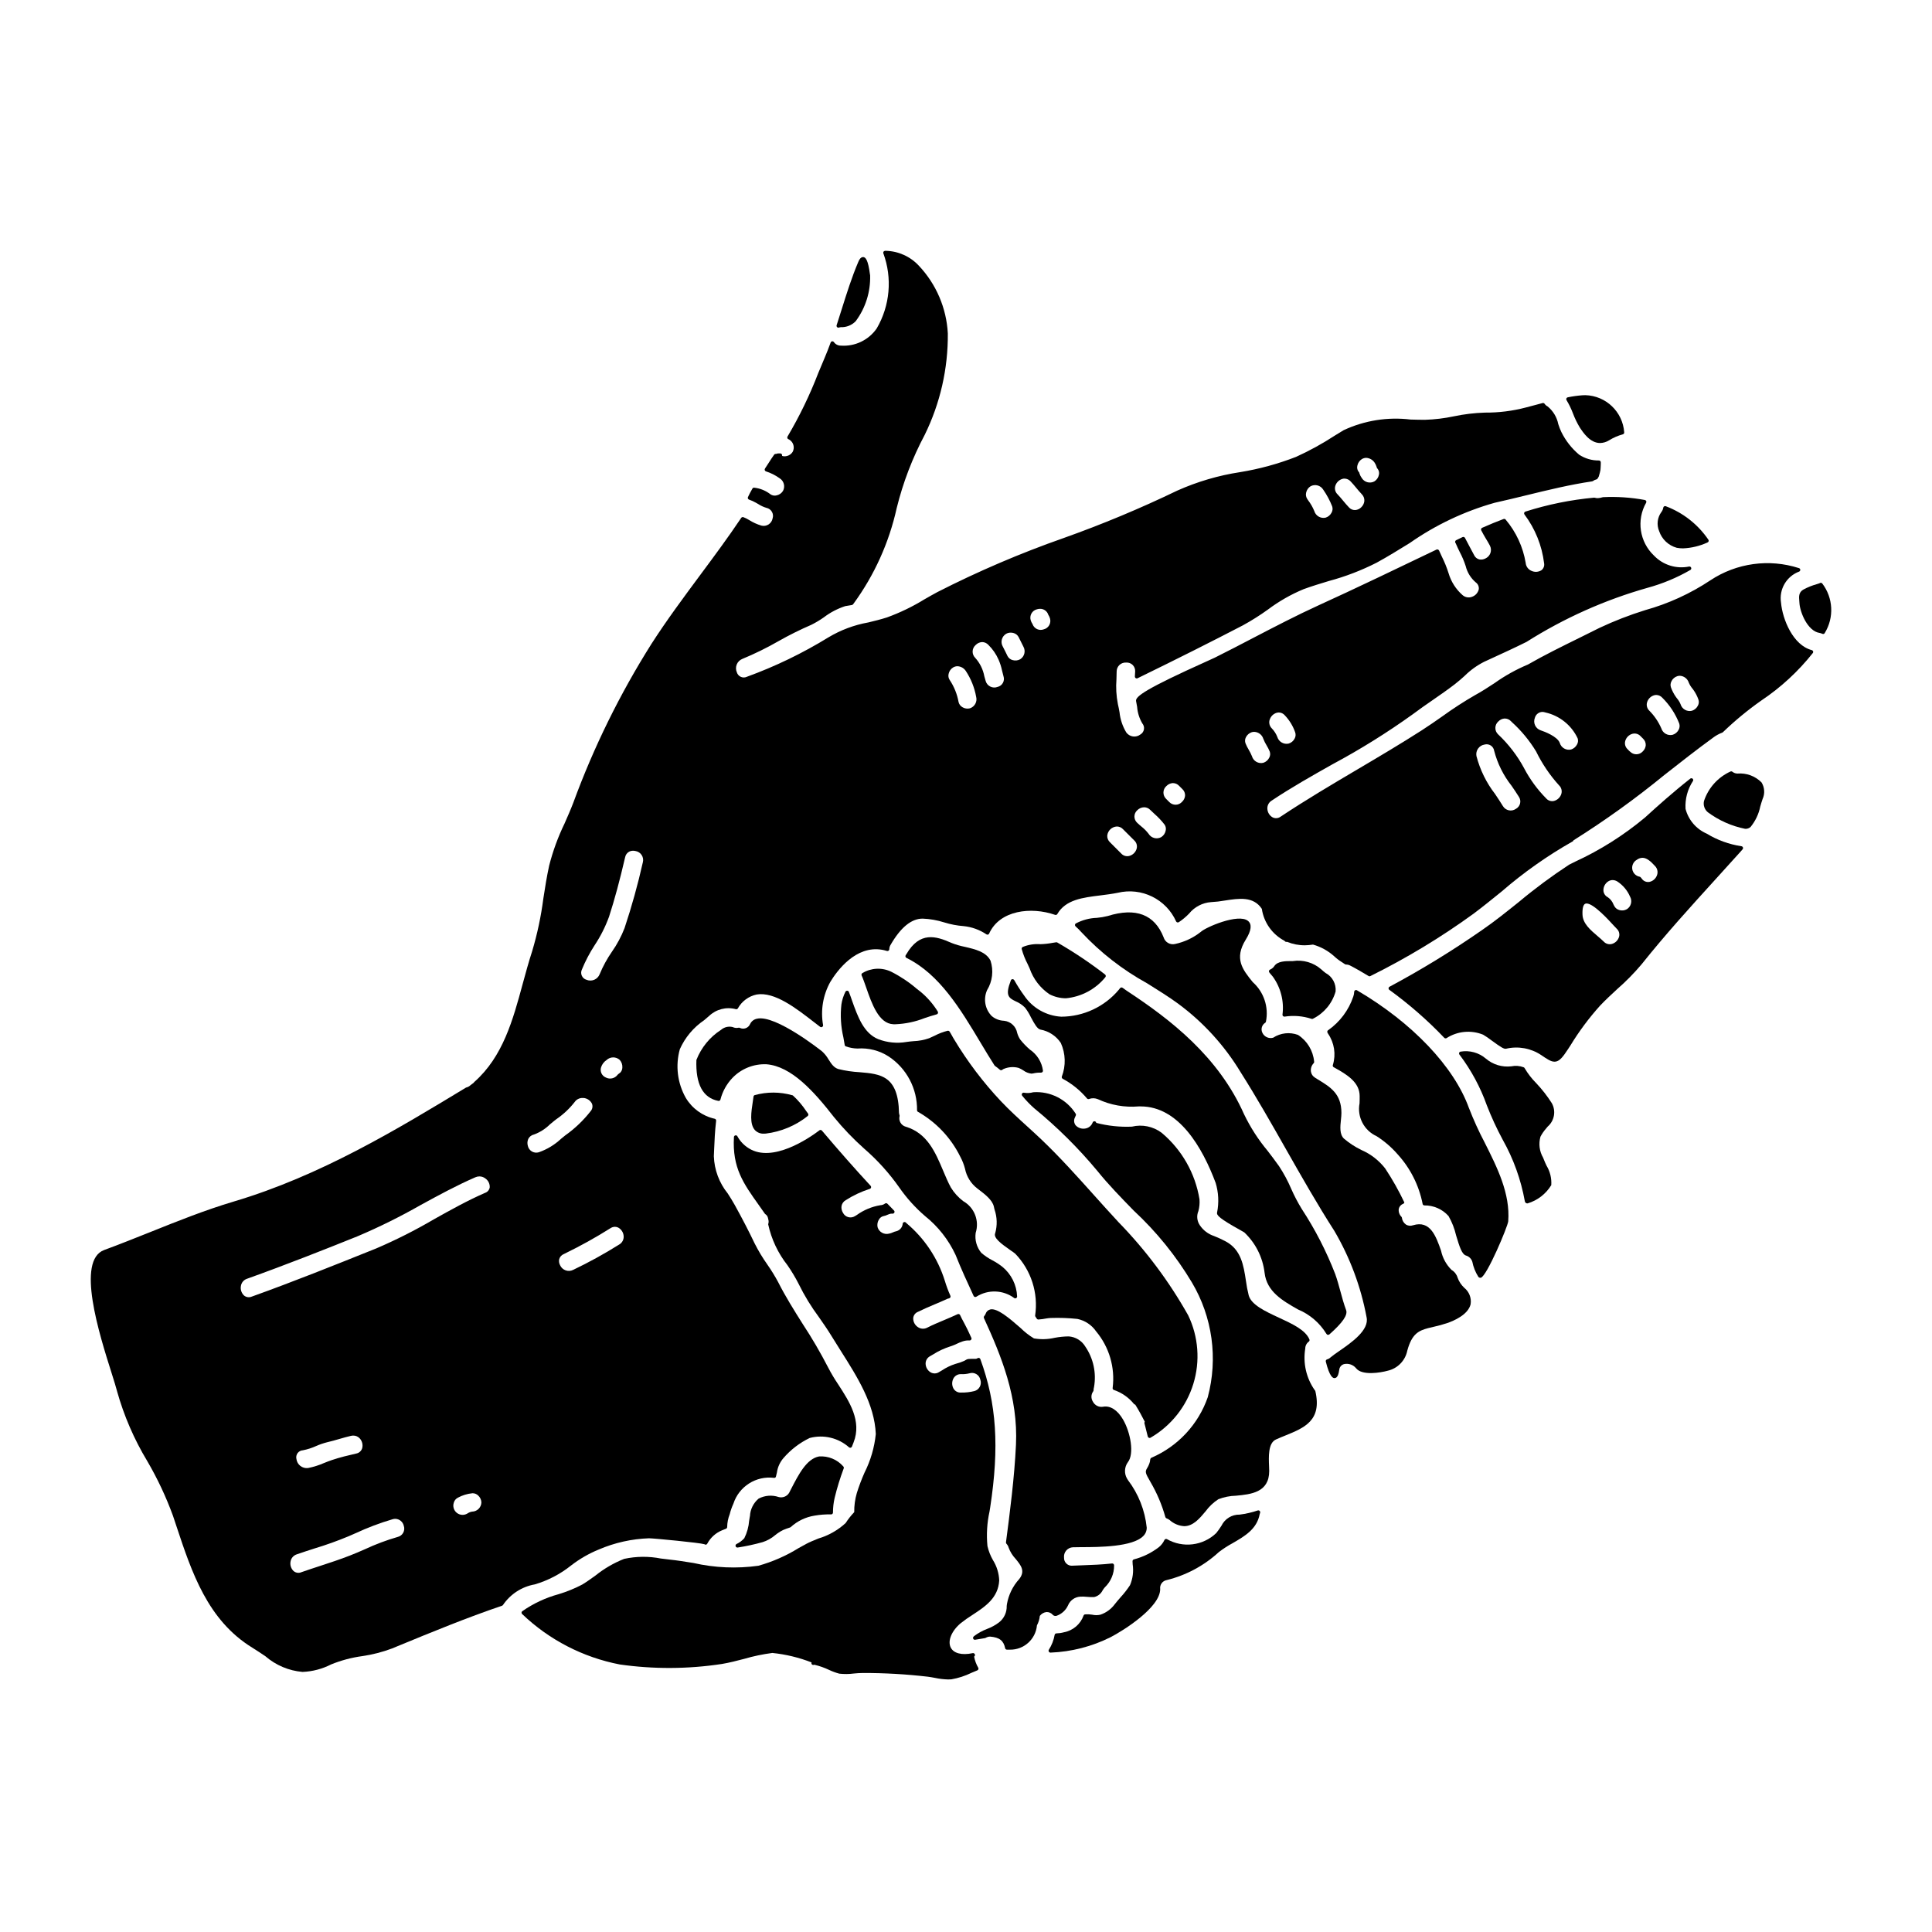 <?xml version="1.0" encoding="UTF-8"?>
<!-- Uploaded to: ICON Repo, www.svgrepo.com, Generator: ICON Repo Mixer Tools -->
<svg fill="#000000" width="800px" height="800px" version="1.1" viewBox="144 144 512 512" xmlns="http://www.w3.org/2000/svg">
 <g>
  <path d="m424.01 572.2c1.344-0.469 2.434-1.465 3.027-2.754 0.543-1.336 1.809-2.234 3.246-2.316 0.594-0.031 1.191-0.016 1.785 0.051 0.637 0.07 1.277 0.086 1.918 0.051 0.98-0.23 1.801-0.891 2.234-1.801 0.168-0.27 0.355-0.523 0.566-0.766 1.59-1.512 2.481-3.613 2.461-5.809 0.004-0.148-0.051-0.293-0.16-0.395-0.105-0.098-0.25-0.145-0.391-0.125-2.609 0.285-5.269 0.395-7.84 0.48-0.871 0.031-1.73 0.062-2.578 0.102h-0.004c-0.598 0.074-1.195-0.117-1.637-0.527-0.445-0.41-0.684-0.992-0.656-1.594-0.078-0.684 0.133-1.371 0.578-1.891 0.449-0.523 1.094-0.836 1.781-0.863 0.504-0.027 1.273-0.031 2.223-0.035 4.75 0 13.602-0.062 16.41-2.938h0.004c0.602-0.59 0.934-1.402 0.918-2.242-0.473-4.578-2.195-8.934-4.977-12.598l-0.215-0.352-0.004 0.004c-0.816-1.367-0.738-3.094 0.199-4.383 1.734-2.184 0.73-7.871-1.289-11.324-1.465-2.496-3.332-3.703-5.242-3.383l-0.004 0.004c-1.105 0.207-2.215-0.34-2.731-1.34-0.535-0.824-0.516-1.895 0.055-2.695 0.074-0.09 0.117-0.207 0.117-0.324 0.004-0.285 0.047-0.566 0.125-0.84 0.66-3.75-0.172-7.606-2.316-10.746-0.938-1.559-2.574-2.562-4.387-2.691-1.246 0.012-2.488 0.137-3.711 0.367-1.809 0.422-3.68 0.477-5.512 0.164-1.281-0.777-2.473-1.703-3.539-2.758-2.887-2.523-6.18-5.367-8.055-4.914v0.004c-0.57 0.145-1.023 0.574-1.203 1.133-0.094 0.238-0.227 0.453-0.395 0.645-0.109 0.148-0.133 0.344-0.055 0.508 4.621 10.082 9.082 20.977 8.488 33.562-0.414 8.75-1.598 17.836-2.648 25.852-0.02 0.152 0.035 0.305 0.145 0.414 0.27 0.285 0.461 0.633 0.562 1.008 0.406 1.105 1.035 2.113 1.844 2.969 1.402 1.711 2.617 3.188 0.992 5.312-1.703 1.863-2.844 4.172-3.285 6.656l-0.066 0.496c0.059 1.695-0.695 3.32-2.031 4.367-0.961 0.73-2.019 1.312-3.152 1.73-1.23 0.469-2.394 1.109-3.449 1.898l-0.141 0.145v0.004c-0.152 0.148-0.188 0.375-0.094 0.566 0.09 0.195 0.301 0.305 0.512 0.262 0.789-0.113 1.574-0.25 2.383-0.395l0.227-0.039c0.062-0.008 0.125-0.031 0.176-0.066 0.355-0.215 0.762-0.332 1.18-0.332 2.457 0.203 3.57 1.066 3.973 3.07 0.047 0.227 0.25 0.395 0.484 0.391h0.758c3.715 0.07 6.852-2.742 7.188-6.441 0.418-0.773 0.68-1.625 0.758-2.504 0.43-0.582 1.082-0.957 1.801-1.027 0.645-0.012 1.258 0.27 1.668 0.77 0.262 0.25 0.637 0.336 0.98 0.223z"/>
  <path d="m477.32 544.29c-1.559 0.523-3.164 0.891-4.793 1.098-2.051-0.051-3.938 1.102-4.828 2.949-0.426 0.672-0.887 1.32-1.383 1.945-3.519 3.379-8.852 4.027-13.078 1.594-0.242-0.105-0.527-0.004-0.648 0.23-0.34 0.746-0.855 1.406-1.492 1.922-1.965 1.508-4.211 2.606-6.606 3.227-0.219 0.059-0.367 0.266-0.359 0.492l0.035 0.789c0.285 1.879 0.043 3.801-0.699 5.547-0.742 1.129-1.57 2.199-2.484 3.191-0.523 0.598-1.047 1.199-1.547 1.844-0.957 1.301-2.293 2.277-3.824 2.793-0.711 0.164-1.453 0.164-2.164 0-0.621-0.109-1.258-0.137-1.887-0.086-0.176 0.02-0.324 0.133-0.395 0.293-0.824 2.316-2.82 4.016-5.238 4.457-0.641 0.18-1.305 0.273-1.969 0.289-0.23 0.008-0.422 0.168-0.469 0.395-0.242 1.402-0.766 2.738-1.535 3.934-0.098 0.16-0.098 0.363 0 0.52 0.09 0.152 0.25 0.242 0.426 0.246h0.031c5.547-0.215 10.98-1.617 15.941-4.106 3.402-1.762 13.109-7.871 13.109-12.719-0.164-1.129 0.598-2.191 1.723-2.394 5.156-1.273 9.914-3.824 13.824-7.422 1.152-0.883 2.371-1.672 3.644-2.359 3.168-1.832 6.438-3.719 7.176-7.684 0.027-0.125 0.066-0.25 0.117-0.367 0.051-0.176 0.004-0.367-0.125-0.496-0.133-0.129-0.324-0.176-0.5-0.121z"/>
  <path d="m596.31 364.93c-2.789-1.211-4.863-3.637-5.625-6.574-0.156-2.609 0.531-5.199 1.969-7.383 0.121-0.203 0.082-0.465-0.102-0.617-0.18-0.152-0.441-0.152-0.625 0-4.555 3.574-8.809 7.391-12.008 10.316v-0.004c-5.625 4.695-11.844 8.625-18.5 11.688l-1.574 0.789c-4.602 3.012-9.027 6.289-13.25 9.816-3.356 2.691-6.523 5.234-9.707 7.422h0.004c-7.914 5.512-16.145 10.559-24.645 15.109-0.152 0.078-0.25 0.23-0.262 0.402-0.012 0.168 0.066 0.332 0.207 0.43 5.223 3.785 10.094 8.035 14.547 12.703 0.156 0.164 0.402 0.203 0.598 0.094 2.887-1.871 6.504-2.215 9.695-0.926 0.762 0.449 1.492 0.949 2.191 1.492 2.484 1.812 3.328 2.363 3.91 2.234 3.188-0.746 6.543-0.141 9.273 1.668 1.613 1.098 2.594 1.766 3.543 1.766l-0.004 0.004c0.133 0 0.266-0.016 0.395-0.039 1.027-0.203 1.855-1.227 3.211-3.301l0.621-0.953 0.004-0.004c2.289-3.758 4.926-7.297 7.871-10.57 1.418-1.5 2.973-2.93 4.481-4.328 2.324-2.027 4.492-4.227 6.481-6.582 6.43-8.051 12.891-15.152 19.727-22.676 2.164-2.387 4.352-4.785 6.562-7.25l0.508-0.586c0.121-0.141 0.152-0.332 0.086-0.504-0.066-0.168-0.223-0.289-0.406-0.309-3.25-0.492-6.367-1.621-9.176-3.328zm-13.152 10.922h-0.004c-0.289 0.914-1.035 1.617-1.969 1.844-0.754 0.164-1.531-0.117-2.012-0.723v-0.02c-0.129-0.129-0.246-0.27-0.348-0.418-0.07-0.102-0.18-0.172-0.301-0.195-1.004-0.184-1.785-0.977-1.953-1.984-0.164-1.008 0.32-2.012 1.215-2.508 0.426-0.324 0.945-0.504 1.48-0.52 1.094 0 2.137 0.859 3.332 2.18 0.609 0.617 0.82 1.52 0.555 2.344zm-11.551 7.871h-0.004c-0.293-0.781-0.816-1.457-1.5-1.938-0.723-0.355-1.18-1.09-1.18-1.891 0.008-0.969 0.52-1.863 1.348-2.363 0.328-0.195 0.703-0.301 1.086-0.301 0.434 0.004 0.855 0.129 1.223 0.352 1.504 0.977 2.688 2.375 3.394 4.023 0.668 1.164 0.289 2.648-0.852 3.352-0.609 0.344-1.328 0.422-1.992 0.211-0.57-0.152-1.051-0.535-1.324-1.055zm1.469 8.516-0.004 0.004c-0.258 0.922-0.973 1.645-1.895 1.91-0.793 0.219-1.637-0.031-2.188-0.641-0.488-0.477-1.043-0.949-1.613-1.438-1.93-1.645-3.938-3.344-4-5.746-0.059-1.605 0.207-2.613 0.742-2.828 0.113-0.047 0.23-0.066 0.352-0.062 1.852 0 5.801 4.328 7.16 5.816 0.328 0.359 0.59 0.648 0.789 0.836l-0.004-0.004c0.613 0.539 0.867 1.375 0.656 2.164z"/>
  <path d="m368.96 406.86c-0.074-0.188-0.254-0.312-0.453-0.312-0.191 0.004-0.367 0.109-0.461 0.277-0.527 1.055-0.887 2.188-1.066 3.356-0.324 2.918-0.148 5.871 0.523 8.73 0.113 0.641 0.23 1.305 0.348 1.996h-0.004c0.023 0.18 0.145 0.332 0.312 0.395 0.992 0.359 2.035 0.555 3.09 0.57 2.91-0.215 5.816 0.527 8.266 2.113 4.769 3.164 7.598 8.535 7.508 14.258 0.004 0.184 0.113 0.348 0.281 0.426 4.809 2.742 8.691 6.852 11.148 11.809 0.566 1.035 1 2.137 1.293 3.281 0.414 2.055 1.559 3.891 3.215 5.172l0.48 0.371c1.488 1.133 3.543 2.688 3.938 4.445l0.172 0.762v-0.004c0.707 2.031 0.773 4.231 0.191 6.301-0.531 1.23 1.492 2.754 4.188 4.629 0.391 0.25 0.766 0.523 1.125 0.816 4.203 4.352 6.152 10.41 5.269 16.398-0.004 0.105 0.031 0.211 0.094 0.301 0.059 0.082 0.113 0.168 0.168 0.25 0.055 0.082 0.117 0.188 0.184 0.281h0.004c0.094 0.137 0.258 0.215 0.426 0.207 0.715-0.051 1.426-0.145 2.129-0.285 0.363-0.062 0.73-0.102 1.102-0.121 2.363-0.082 4.731 0 7.086 0.25 2.016 0.418 3.793 1.598 4.961 3.293 3.477 4.16 5.066 9.578 4.391 14.957-0.059 0.25 0.086 0.5 0.332 0.578 2.078 0.711 3.918 1.992 5.305 3.695 0.082 0.109 0.211 0.176 0.344 0.184 0.984 1.574 1.824 3.148 2.535 4.543v-0.004c-0.098 0.125-0.133 0.285-0.094 0.434 0.031 0.141 0.074 0.293 0.117 0.441 0.043 0.148 0.094 0.34 0.129 0.492 0.164 0.723 0.371 1.508 0.578 2.316l0.062 0.242 0.004 0.004c0.039 0.148 0.145 0.273 0.285 0.332 0.062 0.023 0.125 0.039 0.191 0.039 0.086 0 0.176-0.023 0.25-0.066 5.441-3.16 9.492-8.25 11.34-14.266 1.852-6.012 1.363-12.5-1.363-18.168-5.055-8.992-11.258-17.289-18.453-24.676-2.211-2.383-4.426-4.844-6.559-7.227-4.41-4.918-8.965-9.996-13.852-14.66-1.254-1.18-2.527-2.363-3.797-3.508-2.34-2.125-4.746-4.328-6.965-6.668-4.703-5-8.859-10.492-12.395-16.375-0.188-0.324-0.395-0.641-0.555-0.961-0.16-0.32-0.426-0.734-0.645-1.105h-0.004c-0.105-0.18-0.316-0.273-0.523-0.23-1.195 0.297-2.352 0.738-3.441 1.309-0.473 0.223-0.945 0.449-1.434 0.656v0.004c-1.332 0.469-2.731 0.734-4.141 0.785-0.621 0.055-1.25 0.113-1.887 0.207v0.004c-2.512 0.43-5.094 0.176-7.477-0.734-3.856-1.574-5.41-5.902-6.918-10.121-0.27-0.805-0.57-1.633-0.879-2.418z"/>
  <path d="m354.16 434.34c-0.062-0.051-0.137-0.082-0.219-0.094-3.242-0.922-6.68-0.93-9.93-0.031-0.172 0.059-0.297 0.211-0.32 0.395-0.047 0.414-0.121 0.883-0.199 1.375-0.395 2.641-0.918 5.902 0.602 7.539l-0.004-0.004c0.621 0.629 1.48 0.961 2.363 0.914 0.156 0 0.324 0 0.492-0.023 4.047-0.492 7.883-2.094 11.074-4.629 0.109-0.078 0.18-0.195 0.203-0.324 0.016-0.129-0.016-0.262-0.094-0.367l-0.457-0.625c-1.004-1.512-2.18-2.894-3.512-4.125z"/>
  <path d="m495.88 497.74h0.105c0.121 0 0.238-0.043 0.328-0.121 3.543-3.148 4.914-5.152 4.414-6.453-0.602-1.617-1.055-3.285-1.492-4.902-0.414-1.52-0.84-3.09-1.387-4.617v-0.004c-2.348-6.059-5.324-11.848-8.887-17.281-1.035-1.691-1.957-3.453-2.758-5.269-0.898-2.106-1.98-4.125-3.238-6.039-1.012-1.438-2.047-2.781-3.039-4.082-2.473-2.961-4.566-6.219-6.242-9.695-6.769-15.266-19.461-25.078-30.961-32.637l-0.211-0.145c-0.289-0.199-0.621-0.434-1.008-0.715-0.113-0.086-0.258-0.117-0.395-0.082-0.133 0.027-0.25 0.105-0.324 0.219-0.078 0.129-0.172 0.254-0.277 0.363-3.785 4.512-9.367 7.129-15.258 7.152-3.945-0.223-7.566-2.266-9.793-5.535-0.977-1.328-1.867-2.715-2.672-4.152-0.082-0.141-0.227-0.234-0.391-0.254-0.164-0.027-0.324 0.039-0.422 0.172-0.055 0.07-0.094 0.148-0.113 0.234-1.516 3.891-0.559 4.566 1.262 5.441 0.941 0.391 1.797 0.965 2.516 1.688 0.617 0.801 1.145 1.664 1.574 2.578 1.012 1.887 1.684 3.043 2.492 3.242 2.215 0.395 4.172 1.672 5.422 3.543 1.281 2.824 1.375 6.043 0.262 8.934-0.059 0.223 0.043 0.457 0.242 0.562 2.453 1.312 4.637 3.082 6.43 5.211 0.129 0.16 0.352 0.219 0.547 0.145 0.758-0.273 1.59-0.258 2.336 0.051 3.367 1.574 7.09 2.234 10.793 1.918h0.559c10.117 0 16.375 10.949 19.852 20.234h0.004c0.777 2.551 0.914 5.254 0.391 7.871-0.184 0.758 0.672 1.621 6.231 4.723 0.508 0.281 0.871 0.477 0.969 0.551 2.992 2.824 4.898 6.606 5.383 10.691 0.566 5.023 4.773 7.414 8.844 9.73 3.125 1.301 5.758 3.559 7.527 6.441 0.074 0.156 0.219 0.266 0.387 0.289z"/>
  <path d="m363.59 424.8c-0.453-0.805-1.027-1.527-1.707-2.152-0.121-0.098-12.305-9.816-17.258-8.684l-0.004 0.004c-0.801 0.148-1.484 0.672-1.836 1.41-0.219 0.512-0.637 0.914-1.16 1.105-0.52 0.188-1.098 0.156-1.594-0.098-0.094-0.035-0.199-0.047-0.297-0.027-0.531 0.121-1.086 0.059-1.574-0.176-1.082-0.27-2.227 0.004-3.066 0.73-2.969 1.906-5.258 4.703-6.539 7.988-0.238 6.406 1.711 10.055 5.797 10.848h0.004c0.246 0.055 0.496-0.094 0.566-0.34 0.547-2.156 1.641-4.133 3.176-5.746 2.356-2.453 5.656-3.769 9.051-3.617 6.547 0.543 12.453 7.055 17.863 14.004 2.438 2.984 5.106 5.769 7.981 8.332 3.519 3.043 6.648 6.508 9.32 10.312 1.945 2.801 4.238 5.344 6.824 7.57 3.461 2.762 6.234 6.289 8.102 10.305 1.465 3.684 3.117 7.273 4.723 10.746l0.062 0.133h0.004c0.062 0.137 0.184 0.238 0.332 0.27 0.148 0.031 0.301 0 0.418-0.094 3.106-1.953 7.09-1.797 10.031 0.395 0.074 0.043 0.156 0.062 0.242 0.062 0.094 0 0.184-0.027 0.262-0.078 0.152-0.098 0.242-0.27 0.23-0.449-0.125-3.047-1.543-5.894-3.898-7.832-0.828-0.652-1.711-1.227-2.644-1.715-1.062-0.547-2.055-1.219-2.957-2-1.215-1.477-1.754-3.394-1.48-5.285 1.023-3.219-0.344-6.715-3.281-8.387-1.324-0.992-2.449-2.234-3.309-3.652-0.742-1.371-1.375-2.863-2.039-4.445-2.059-4.875-4.188-9.926-9.898-11.645v0.004c-1.219-0.336-1.949-1.578-1.645-2.801 0.012-0.066 0.012-0.137 0-0.203-0.02-0.074-0.043-0.148-0.062-0.227h-0.004c-0.043-0.129-0.07-0.262-0.082-0.395-0.18-9.953-4.941-10.355-10.453-10.824-1.891-0.102-3.766-0.379-5.606-0.832-1.219-0.363-1.891-1.41-2.594-2.516z"/>
  <path d="m492.43 512.42c-2.254-3.199-3.16-7.156-2.527-11.02-0.004-0.738 0.352-1.434 0.949-1.863 0.18-0.137 0.242-0.375 0.156-0.582-1.051-2.5-4.473-4.086-8.09-5.762-3.617-1.676-7.301-3.394-7.996-5.902-0.324-1.289-0.574-2.598-0.746-3.914-0.617-4.039-1.254-8.215-5.379-10.406-1-0.531-2.027-1.004-3.078-1.418-1.523-0.5-2.836-1.496-3.731-2.82-0.777-1.113-0.93-2.551-0.395-3.801 0.27-1.012 0.367-2.062 0.285-3.109-1.121-6.894-4.688-13.152-10.043-17.637-2.254-1.684-5.141-2.273-7.871-1.613-3.184 0.137-6.367-0.199-9.449-1-0.02-0.176-0.137-0.328-0.305-0.395-0.258-0.094-0.543 0.031-0.641 0.285-0.309 0.859-1.066 1.477-1.969 1.609-0.938 0.168-1.898-0.156-2.543-0.855-0.441-0.57-0.531-1.34-0.227-1.996 0.07-0.188 0.168-0.395 0.266-0.594 0.078-0.16 0.062-0.355-0.043-0.504-2.414-3.805-6.723-5.984-11.219-5.672-0.801 0.23-1.641 0.273-2.461 0.133-0.207-0.051-0.422 0.043-0.527 0.227-0.105 0.18-0.086 0.41 0.047 0.57 0.961 1.184 2.012 2.285 3.152 3.297 6.113 4.996 11.73 10.57 16.781 16.645 2.867 3.57 6.297 7.086 9.621 10.496 6.019 5.59 11.215 12.008 15.43 19.062 5.438 9.152 6.949 20.117 4.191 30.402-2.508 7.215-7.938 13.039-14.957 16.047-0.164 0.105-0.27 0.277-0.293 0.469-0.012 0.18-0.039 0.359-0.074 0.535-0.156 0.613-0.41 1.199-0.746 1.734-0.609 1.004-0.461 1.34 0.895 3.68h-0.004c1.707 2.91 3.027 6.027 3.938 9.273 0.039 0.16 0.152 0.289 0.301 0.352 0.309 0.105 0.59 0.262 0.844 0.461 1.062 0.961 2.422 1.531 3.856 1.617 2.363 0 4.09-2.043 5.664-3.938 0.926-1.266 2.074-2.356 3.394-3.207 1.488-0.574 3.062-0.887 4.656-0.926 3.938-0.371 8.812-0.836 8.812-6.547 0-0.355-0.02-0.789-0.039-1.262-0.105-2.449-0.273-6.148 1.816-7.086 0.832-0.395 1.676-0.719 2.508-1.059 5.016-2.039 9.758-3.969 7.938-11.785v0.004c-0.031-0.086-0.082-0.164-0.148-0.227z"/>
  <path d="m372.54 401.88c-0.215 0.125-0.305 0.398-0.199 0.625 0.395 0.871 0.789 2.016 1.215 3.227 1.484 4.266 3.328 9.574 7.215 9.703h0.539c2.648-0.105 5.258-0.656 7.723-1.629 1.039-0.348 2.106-0.703 3.195-0.992h0.004c0.152-0.039 0.273-0.148 0.328-0.297 0.059-0.148 0.043-0.316-0.043-0.449-1.215-1.969-2.742-3.731-4.519-5.211l-1.012-0.789c-2.066-1.777-4.344-3.301-6.777-4.535-2.449-1.195-5.336-1.062-7.668 0.348z"/>
  <path d="m604.47 349c-0.5 0.004-0.988-0.168-1.379-0.484-0.133-0.102-0.305-0.129-0.461-0.074-3.336 1.508-5.891 4.336-7.047 7.809-0.266 1.113 0.129 2.277 1.012 3.004 2.926 2.172 6.297 3.668 9.867 4.387 0.543 0.047 1.074-0.137 1.473-0.508 1.277-1.57 2.152-3.426 2.555-5.41 0.191-0.672 0.395-1.344 0.613-1.969 0.652-1.422 0.547-3.074-0.277-4.406-1.668-1.684-3.992-2.543-6.356-2.348z"/>
  <path d="m553.71 443.09 0.426-0.52c1.801-1.543 2.269-4.141 1.113-6.215-1.219-1.918-2.621-3.715-4.188-5.363-1.156-1.164-2.164-2.469-2.996-3.883-0.051-0.125-0.156-0.227-0.285-0.27-1.051-0.391-2.184-0.477-3.281-0.25-2.41 0.281-4.832-0.445-6.691-2.012-1.867-1.617-4.363-2.305-6.797-1.875-0.156 0.047-0.281 0.168-0.328 0.328-0.047 0.16-0.012 0.332 0.094 0.457 3.094 4.094 5.543 8.637 7.262 13.473 1.207 3.102 2.602 6.125 4.18 9.055 2.859 5.078 4.848 10.602 5.879 16.34 0.055 0.336 0.344 0.574 0.684 0.562h0.023c2.629-0.773 4.871-2.5 6.297-4.844 0.121-1.801-0.312-3.598-1.246-5.144-0.238-0.504-0.465-0.988-0.641-1.449l-0.266-0.656h0.004c-0.988-1.688-1.25-3.703-0.719-5.586 0.402-0.773 0.898-1.496 1.477-2.148z"/>
  <path d="m416.87 400.66c0.969 2.777 2.805 5.172 5.238 6.82 1.352 0.699 2.852 1.07 4.375 1.074 4.078-0.387 7.836-2.391 10.43-5.566 0.098-0.105 0.145-0.25 0.125-0.391-0.008-0.141-0.078-0.27-0.191-0.352-4.023-3.106-8.25-5.934-12.652-8.473-0.09-0.055-0.199-0.07-0.301-0.055-0.348 0.047-0.688 0.105-1.035 0.16v0.004c-1.039 0.195-2.094 0.309-3.148 0.34-1.598-0.125-3.199 0.125-4.68 0.738-0.207 0.102-0.316 0.332-0.266 0.555 0.371 1.363 0.891 2.684 1.551 3.938z"/>
  <path d="m533.29 437.66c-3.938-10.977-15.047-22.652-29.672-31.219l-0.004-0.004c-0.148-0.086-0.328-0.09-0.48-0.008-0.148 0.078-0.246 0.23-0.258 0.402-0.016 0.422-0.094 0.84-0.23 1.238-1.215 3.637-3.57 6.781-6.715 8.973-0.184 0.141-0.242 0.395-0.141 0.605 0.031 0.055 0.062 0.109 0.098 0.164l0.059 0.121c1.664 2.426 2.137 5.473 1.281 8.285-0.094 0.23 0.004 0.496 0.223 0.613 3.625 1.969 6.875 4.031 6.875 7.648 0 0.695 0 1.328-0.031 1.902l0.004-0.004c-0.695 3.606 1.18 7.215 4.523 8.727 2.086 1.332 3.969 2.961 5.59 4.828 3.336 3.668 5.613 8.176 6.582 13.043 0.008 0.258 0.219 0.465 0.477 0.473 2.441-0.035 4.781 0.996 6.406 2.82 0.918 1.605 1.594 3.336 2.008 5.141 0.918 3.066 1.535 4.965 2.582 5.309 0.812 0.23 1.457 0.852 1.711 1.656 0.277 1.406 0.812 2.75 1.574 3.961 0.113 0.176 0.305 0.281 0.512 0.285 0.055 0.004 0.113 0.004 0.168 0 1.605-0.414 7.156-13.625 7.262-14.957 0.562-7.336-2.902-14.23-6.254-20.895v-0.004c-1.559-2.953-2.941-5.996-4.148-9.105z"/>
  <path d="m484.02 413.28c0.109 0.098 0.25 0.148 0.395 0.137 2.394-0.371 4.84-0.172 7.141 0.582 0.055 0.02 0.113 0.031 0.172 0.031 0.098 0 0.195-0.031 0.277-0.086 2.902-1.457 5.062-4.07 5.945-7.195 0.18-2.019-0.867-3.953-2.66-4.902-0.395-0.305-0.789-0.613-1.137-0.953-2.066-1.816-4.836-2.621-7.559-2.195h-0.477c-1.402 0-3.516 0-4.402 1.305h0.004c-0.273 0.422-0.668 0.75-1.129 0.941-0.148 0.059-0.262 0.188-0.301 0.34-0.035 0.152 0 0.312 0.102 0.434l0.289 0.359c0.188 0.23 0.395 0.477 0.633 0.746 2.098 2.906 3.016 6.5 2.559 10.059-0.016 0.148 0.039 0.297 0.148 0.398z"/>
  <path d="m530.28 482.6c-0.254-0.863-0.824-1.598-1.598-2.055-1.414-1.395-2.383-3.176-2.793-5.117-1.344-3.816-2.852-8.133-7.438-6.715-0.609 0.215-1.285 0.152-1.844-0.18-0.605-0.418-1.004-1.082-1.09-1.816-0.012-0.102-0.059-0.191-0.129-0.266-0.551-0.555-0.812-1.336-0.699-2.113 0.152-0.625 0.613-1.129 1.219-1.344 0.129-0.066 0.227-0.184 0.266-0.324-1.48-3.129-3.184-6.144-5.094-9.031-1.656-2.121-3.812-3.797-6.281-4.871-1.664-0.805-3.219-1.816-4.625-3.012-1.215-1.137-1.004-3.188-0.812-4.996 0.066-0.645 0.129-1.254 0.129-1.805 0-5.09-2.879-6.844-6.211-8.871l-0.789-0.492h0.004c-0.598-0.352-1-0.961-1.09-1.645-0.102-0.805 0.172-1.609 0.734-2.191 0.109-0.117 0.156-0.285 0.117-0.441-0.27-2.887-1.848-5.488-4.281-7.059-2.188-0.805-4.629-0.527-6.582 0.75-1.148 0.32-2.359-0.242-2.856-1.324-0.457-0.945-0.133-2.082 0.758-2.637 0.094-0.066 0.16-0.164 0.188-0.277 0.789-3.875-0.547-7.879-3.5-10.508-2.68-3.316-4.996-6.184-1.832-11.273 1.488-2.398 1.68-4.062 0.566-4.953-2.562-2.047-11.285 1.73-12.52 2.945-1.988 1.566-4.309 2.656-6.781 3.184-1.316 0.312-2.644-0.449-3.039-1.742-2.387-6.086-7.379-7.992-14.824-5.668-0.945 0.238-1.906 0.402-2.879 0.488-1.957 0.062-3.867 0.574-5.594 1.496-0.125 0.086-0.199 0.223-0.203 0.375-0.008 0.148 0.055 0.293 0.168 0.391 0.547 0.48 1.062 0.996 1.543 1.543 5.055 5.41 10.938 9.984 17.43 13.555 2.926 1.832 5.688 3.543 8.172 5.359h-0.004c6.672 4.914 12.309 11.094 16.594 18.188 4.219 6.664 8.184 13.641 12.012 20.391 4.078 7.176 8.289 14.598 12.84 21.684v0.004c4.141 7.059 7.023 14.781 8.52 22.828 0.789 3.438-4.051 6.769-7.234 8.973-0.93 0.645-1.738 1.203-2.309 1.691-0.258 0.25-0.57 0.43-0.91 0.523-0.125 0.035-0.234 0.113-0.297 0.227-0.066 0.113-0.082 0.246-0.051 0.371 1.031 4.137 1.922 4.367 2.285 4.367h0.066c0.789-0.039 1.051-1.117 1.207-2.168h0.004c0.055-0.754 0.594-1.383 1.332-1.555 1.16-0.23 2.356 0.188 3.117 1.094 1.574 2.055 6.578 1.18 8.371 0.68 2.633-0.586 4.672-2.668 5.211-5.312 1.211-4.5 3.047-5.312 5.512-5.977 0.457-0.117 0.934-0.227 1.438-0.348l-0.004 0.004c1.242-0.27 2.465-0.605 3.668-1.012 1.641-0.559 5.512-2.168 6.176-4.996h-0.004c0.258-1.652-0.395-3.316-1.703-4.356-0.781-0.738-1.383-1.648-1.746-2.66z"/>
  <path d="m615.99 303.73c-0.57-3.555 1.449-7.016 4.828-8.266 0.176-0.086 0.281-0.27 0.273-0.469-0.012-0.195-0.141-0.367-0.328-0.43-7.914-2.559-16.566-1.371-23.5 3.227-5.305 3.527-11.137 6.195-17.277 7.902-4.133 1.285-8.172 2.852-12.086 4.691-1.75 0.887-3.543 1.762-5.32 2.644-4.566 2.246-9.289 4.57-13.68 7.086h-0.004c-3.117 1.309-6.078 2.957-8.828 4.918-1.742 1.141-3.394 2.215-5.008 3.094v-0.004c-3.062 1.762-6.031 3.684-8.891 5.758-1.758 1.227-3.578 2.5-5.402 3.668-5.578 3.578-11.371 7.004-16.973 10.312-6.754 3.988-13.734 8.117-20.398 12.547h-0.004c-0.602 0.461-1.41 0.547-2.094 0.223-0.832-0.453-1.371-1.305-1.43-2.254-0.066-0.883 0.363-1.727 1.113-2.191 5.195-3.473 10.781-6.621 16.18-9.668h0.004c7.348-3.938 14.43-8.352 21.203-13.211 1.742-1.312 3.57-2.582 5.344-3.805 1.934-1.34 3.938-2.719 5.82-4.172 0.98-0.754 1.832-1.516 2.648-2.25v-0.004c1.516-1.5 3.258-2.75 5.16-3.707l2.172-1c2.953-1.355 6.004-2.754 9.055-4.273v-0.004c9.934-6.285 20.719-11.109 32.027-14.312 3.973-1.082 7.789-2.668 11.355-4.727 0.207-0.113 0.305-0.355 0.234-0.582-0.074-0.223-0.293-0.367-0.527-0.34-3.402 0.707-6.93-0.387-9.332-2.894-3.832-3.629-4.695-9.402-2.09-13.992 0.082-0.137 0.094-0.309 0.031-0.457-0.066-0.148-0.199-0.254-0.355-0.285-3.648-0.68-7.367-0.93-11.074-0.75-0.043 0.004-0.086 0.012-0.129 0.023-0.391 0.129-0.801 0.207-1.211 0.234-0.289 0.02-0.582-0.016-0.859-0.105-0.062-0.023-0.129-0.031-0.195-0.023-6.184 0.57-12.281 1.809-18.195 3.695-0.152 0.047-0.27 0.16-0.32 0.309-0.051 0.148-0.027 0.312 0.062 0.441 2.844 3.781 4.644 8.246 5.215 12.945 0.129 0.699-0.145 1.41-0.707 1.844-0.801 0.504-1.801 0.562-2.652 0.16-0.863-0.367-1.449-1.18-1.523-2.109-0.707-4.223-2.535-8.18-5.293-11.453-0.129-0.18-0.363-0.25-0.57-0.172-1.762 0.656-3.621 1.418-5.684 2.332-0.121 0.055-0.215 0.156-0.258 0.285-0.047 0.125-0.035 0.266 0.023 0.383 0.395 0.789 0.828 1.512 1.25 2.227 0.363 0.602 0.719 1.18 1.039 1.805v0.004c0.32 0.605 0.375 1.32 0.152 1.969-0.227 0.645-0.707 1.172-1.332 1.457-0.508 0.273-1.094 0.359-1.656 0.238-0.609-0.164-1.113-0.602-1.363-1.18-0.375-0.723-0.758-1.438-1.145-2.144-0.422-0.789-0.848-1.574-1.246-2.363-0.121-0.234-0.402-0.332-0.641-0.223-0.52 0.23-1.086 0.516-1.703 0.824v-0.004c-0.121 0.059-0.207 0.164-0.246 0.293-0.043 0.129-0.031 0.27 0.031 0.395 0.02 0.039 0.047 0.074 0.082 0.105 0.336 0.816 0.727 1.617 1.109 2.394v-0.004c0.625 1.18 1.141 2.41 1.551 3.676 0.414 1.691 1.352 3.203 2.676 4.332 0.59 0.418 0.895 1.133 0.789 1.848-0.223 0.922-0.898 1.664-1.793 1.969-0.855 0.328-1.824 0.152-2.512-0.457-1.754-1.543-3.035-3.555-3.695-5.801-0.477-1.512-1.07-2.981-1.781-4.394-0.246-0.535-0.5-1.066-0.73-1.602h-0.004c-0.055-0.125-0.156-0.219-0.281-0.266-0.125-0.059-0.27-0.059-0.395 0-8.379 4.027-22.406 10.766-31.16 14.727-5.902 2.688-11.809 5.773-17.551 8.754-3.293 1.715-6.691 3.496-10.062 5.168-0.293 0.145-1.086 0.504-2.199 1.004-15.914 7.164-18.895 9.27-18.652 10.504 0.113 0.516 0.203 1.059 0.293 1.605h-0.008c0.125 1.52 0.594 2.992 1.371 4.305 0.367 0.438 0.523 1.012 0.43 1.574s-0.43 1.055-0.918 1.348c-0.562 0.441-1.281 0.637-1.988 0.539-0.707-0.098-1.348-0.477-1.77-1.055-0.988-1.637-1.602-3.469-1.797-5.371-0.133-0.746-0.27-1.492-0.445-2.199h0.004c-0.422-2.156-0.543-4.359-0.371-6.551 0.023-0.68 0.047-1.367 0.051-2.047v0.004c0-0.652 0.266-1.273 0.738-1.723 0.473-0.445 1.109-0.676 1.758-0.641h0.051c0.629-0.039 1.242 0.191 1.691 0.629 0.449 0.441 0.691 1.051 0.668 1.676l-0.078 1.379c-0.008 0.176 0.078 0.34 0.223 0.438 0.145 0.102 0.328 0.113 0.488 0.035 11-5.367 19.871-9.84 27.918-14.02 2.285-1.254 4.492-2.644 6.609-4.168 2.922-2.199 6.109-4.019 9.488-5.422 2.227-0.812 4.477-1.492 6.656-2.152 4.383-1.172 8.633-2.801 12.676-4.856 2.965-1.613 5.902-3.445 8.777-5.211 6.848-4.793 14.449-8.398 22.492-10.668 2.812-0.621 5.664-1.32 8.426-1.992 5.695-1.391 11.586-2.828 17.43-3.688 0.078-0.012 0.156-0.043 0.219-0.09 0.27-0.207 0.582-0.352 0.914-0.426 0.141-0.031 0.262-0.125 0.328-0.254 0.059-0.109 0.133-0.23 0.184-0.32 0.051-0.086 0.098-0.16 0.109-0.188 0.016-0.043 0.027-0.086 0.035-0.129 0.055-0.234 0.117-0.469 0.199-0.699 0.023-0.109 0.051-0.203 0.078-0.297 0.055-0.199 0.098-0.406 0.133-0.613 0.047-0.34 0.066-0.984 0.09-1.613v-0.395c0.012-0.27-0.195-0.496-0.465-0.512-1.867 0.031-3.703-0.5-5.266-1.531-1.977-1.656-3.586-3.707-4.723-6.023-0.316-0.676-0.59-1.371-0.812-2.082-0.367-1.84-1.363-3.492-2.812-4.676-0.324-0.168-0.605-0.41-0.816-0.711-0.117-0.172-0.332-0.25-0.535-0.195l-1.633 0.438c-0.949 0.254-1.867 0.504-2.754 0.727-3.543 0.934-7.199 1.395-10.863 1.367-2.766 0.082-5.519 0.41-8.227 0.98-2.535 0.535-5.113 0.848-7.703 0.93-1.227 0-2.5-0.035-3.793-0.07-6.059-0.738-12.203 0.234-17.738 2.816-0.805 0.484-1.598 0.973-2.391 1.461h0.004c-3.266 2.129-6.688 4.008-10.234 5.617-4.785 1.863-9.754 3.219-14.824 4.043-5.742 0.879-11.344 2.523-16.648 4.894-9.797 4.723-19.84 8.914-30.086 12.559-11.473 4.023-22.66 8.809-33.488 14.332-1.145 0.613-2.273 1.258-3.41 1.91v-0.004c-3.144 1.941-6.481 3.551-9.957 4.812-1.656 0.535-3.348 0.941-4.988 1.34v-0.004c-3.711 0.668-7.269 2-10.508 3.938-6.832 4.203-14.074 7.703-21.613 10.449-0.504 0.246-1.094 0.258-1.609 0.027-0.512-0.227-0.902-0.668-1.062-1.207-0.289-0.66-0.301-1.41-0.027-2.078 0.27-0.668 0.805-1.195 1.473-1.465 3.285-1.359 6.481-2.926 9.562-4.695 2.836-1.609 5.758-3.062 8.75-4.356 1.145-0.574 2.246-1.23 3.293-1.969 1.715-1.309 3.641-2.312 5.695-2.981 0.457-0.074 1.066-0.176 1.723-0.281 0.141-0.016 0.266-0.094 0.34-0.215 0.039-0.066 0.09-0.129 0.145-0.184 5.512-7.562 9.398-16.18 11.414-25.316 1.664-6.738 4.156-13.246 7.414-19.375 4.113-8.367 6.211-17.578 6.129-26.898-0.355-6.699-3.074-13.059-7.68-17.941-2.266-2.441-5.422-3.867-8.758-3.945-0.219-0.027-0.441 0.051-0.594 0.215-0.086 0.133-0.105 0.301-0.055 0.449 2.41 6.562 1.77 13.855-1.75 19.898-2.144 3.098-5.766 4.836-9.527 4.562-0.723 0.012-1.41-0.336-1.824-0.93-0.109-0.148-0.285-0.23-0.469-0.211-0.18 0.027-0.332 0.152-0.395 0.324-0.543 1.488-1.07 2.836-1.621 4.125-0.551 1.285-1.086 2.57-1.641 3.91v-0.004c-2.246 5.844-4.973 11.484-8.16 16.871-0.137 0.219-0.082 0.508 0.125 0.66 0.094 0.066 0.199 0.117 0.309 0.156 1.145 0.664 1.543 2.121 0.906 3.281-0.367 0.574-0.953 0.973-1.621 1.098-0.395 0.086-0.801 0.07-1.184-0.055 0.02-0.051 0.027-0.105 0.027-0.16 0-0.133-0.051-0.258-0.145-0.348-0.09-0.094-0.215-0.145-0.348-0.145h-0.535c-0.164 0.004-0.324 0.035-0.48 0.098-0.047 0-0.102 0.035-0.094 0.039-0.191-0.043-0.391 0.031-0.508 0.188-0.477 0.645-0.969 1.418-1.441 2.16-0.332 0.516-0.66 1.039-0.992 1.523h0.004c-0.09 0.129-0.109 0.289-0.062 0.438 0.051 0.145 0.164 0.258 0.312 0.309 1.289 0.41 2.508 1.023 3.609 1.812 1.156 0.699 1.555 2.184 0.91 3.367-0.375 0.605-0.98 1.031-1.676 1.18-0.551 0.148-1.137 0.051-1.613-0.262-1.254-0.988-2.762-1.602-4.348-1.777-0.195-0.027-0.383 0.07-0.469 0.25-0.48 0.848-0.871 1.551-1.18 2.25-0.051 0.125-0.051 0.27 0 0.395 0.055 0.125 0.164 0.227 0.293 0.27 0.637 0.219 1.25 0.496 1.832 0.832l0.625 0.359c0.664 0.43 1.391 0.766 2.148 0.992 0.605 0.121 1.133 0.496 1.445 1.031 0.312 0.531 0.383 1.172 0.191 1.762-0.117 0.66-0.508 1.242-1.07 1.605-0.566 0.363-1.258 0.473-1.906 0.305-1.16-0.348-2.266-0.852-3.285-1.5-0.469-0.293-0.969-0.539-1.488-0.734-0.211-0.074-0.449 0.004-0.574 0.195-3.488 5.207-7.262 10.289-10.914 15.203-4.328 5.844-8.832 11.891-12.871 18.184-8.367 13.262-15.309 27.371-20.711 42.094-0.699 1.844-1.527 3.699-2.32 5.512-1.727 3.562-3.09 7.293-4.07 11.133-0.637 2.894-1.102 5.867-1.547 8.746-0.609 4.719-1.598 9.379-2.957 13.938-0.938 2.871-1.742 5.848-2.531 8.734-2.555 9.441-5.211 19.211-12.77 25.902-0.184 0.25-0.414 0.457-0.684 0.609-0.098 0.07-0.18 0.141-0.262 0.203-0.078 0.062-0.133 0.109-0.246 0.195v0.004c-0.273 0.234-0.598 0.398-0.949 0.48-0.047 0.012-0.09 0.031-0.133 0.055-18.043 10.941-38.484 23.34-61.512 30.176-7.57 2.254-15 5.234-22.188 8.117-3.969 1.574-8.066 3.234-12.137 4.723-7.504 2.754-1.344 22.215 1.969 32.668 0.66 2.102 1.18 3.762 1.422 4.723l-0.004 0.004c1.824 6.512 4.519 12.75 8.012 18.543 2.695 4.609 4.973 9.453 6.809 14.473l0.934 2.805c4.062 12.242 8.266 24.898 20.074 32.164 1.297 0.789 2.426 1.574 3.523 2.301l-0.004 0.004c2.758 2.375 6.191 3.824 9.816 4.133 2.644-0.109 5.234-0.789 7.59-1.996 2.629-1.066 5.379-1.801 8.191-2.184 2.715-0.391 5.379-1.074 7.945-2.039l1.332-0.551c9.398-3.867 18.273-7.527 27.824-10.781 0.102-0.035 0.191-0.105 0.25-0.199 1.953-2.879 4.992-4.844 8.418-5.445 3.5-1.031 6.766-2.731 9.613-5.008 2.242-1.734 4.707-3.16 7.332-4.231 4.219-1.816 8.742-2.824 13.332-2.981 1.504 0.027 13.441 1.18 14.68 1.574 0.059 0.051 0.129 0.086 0.203 0.102 0.223 0.062 0.457-0.047 0.555-0.258 0.859-1.605 2.25-2.856 3.938-3.543l0.195-0.074c0.285-0.105 0.574-0.219 0.852-0.344 0.168-0.078 0.277-0.242 0.285-0.43 0.016-1.172 0.246-2.336 0.676-3.426 0.238-0.949 0.562-1.871 0.969-2.758 1.477-4.574 6-7.453 10.77-6.859 0.117 0.023 0.238-0.004 0.336-0.074 0.098-0.066 0.16-0.172 0.18-0.293 0.09-0.336 0.164-0.672 0.242-1.012l0.004 0.004c0.191-1.434 0.801-2.777 1.746-3.871 1.922-2.227 4.285-4.039 6.934-5.316 3.688-0.984 7.621-0.043 10.469 2.496 0.121 0.082 0.273 0.113 0.414 0.078 0.145-0.043 0.262-0.145 0.32-0.281 0.16-0.371 0.324-0.789 0.445-1.137 2.215-5.641-1.109-10.785-4.055-15.324-0.973-1.438-1.863-2.926-2.664-4.465-2.059-3.992-4.324-7.875-6.793-11.625-2.231-3.543-4.543-7.207-6.477-11.047-0.863-1.609-1.82-3.164-2.867-4.66-1.273-1.797-2.406-3.684-3.394-5.648-1.496-3.148-3.312-6.648-5.266-10.172-0.57-1.035-1.215-2.047-1.844-3.027-2.254-2.797-3.547-6.246-3.676-9.84l0.07-1.695c0.098-2.363 0.211-5.023 0.535-7.723 0.031-0.254-0.141-0.488-0.391-0.535-3.203-0.715-5.969-2.719-7.652-5.535-2.219-3.918-2.785-8.562-1.574-12.902 1.387-3.106 3.613-5.762 6.43-7.672 0.453-0.395 0.895-0.75 1.289-1.102h0.004c1.887-1.816 4.594-2.512 7.125-1.824 0.203 0.051 0.418-0.035 0.531-0.215 1.047-1.891 2.867-3.234 4.984-3.676 4.746-0.789 10.477 3.664 15.098 7.25 0.59 0.453 1.18 0.898 1.711 1.316h0.004c0.156 0.121 0.371 0.133 0.543 0.035s0.266-0.289 0.242-0.484c-0.699-3.926-0.023-7.977 1.918-11.461 1.797-2.969 6.75-9.719 13.703-8.508v-0.004c0.398 0.074 0.793 0.168 1.18 0.285l0.129 0.035c0.148 0.039 0.305 0.012 0.426-0.082 0.125-0.094 0.195-0.238 0.195-0.395 0.008-0.41 0.125-0.809 0.344-1.156 2.66-4.606 5.512-6.938 8.465-6.938v-0.004c1.953 0.074 3.883 0.414 5.742 1.004 1.676 0.523 3.402 0.855 5.148 0.984 2.168 0.219 4.246 0.973 6.051 2.191 0.117 0.074 0.262 0.094 0.395 0.059 0.137-0.043 0.25-0.141 0.309-0.273 2.781-6.195 11.094-7.184 17.484-4.961 0.223 0.078 0.469-0.016 0.586-0.219 2.207-3.809 6.691-4.356 11.414-4.938 1.52-0.184 3.094-0.395 4.578-0.688 6.324-1.531 12.844 1.664 15.5 7.606 0.066 0.117 0.18 0.203 0.309 0.238 0.133 0.031 0.273 0.008 0.395-0.059 0.98-0.656 1.891-1.414 2.711-2.262 1.438-1.781 3.551-2.891 5.832-3.055 1.227-0.062 2.445-0.203 3.652-0.418 3.719-0.574 7.57-1.18 9.805 2.199 0.539 3.633 2.781 6.785 6.035 8.484 0.102 0.234 0.375 0.312 0.691 0.277v-0.004c1.492 0.609 3.09 0.918 4.703 0.902 0.711-0.012 1.422-0.074 2.129-0.188 2.098 0.59 4.035 1.66 5.652 3.129 0.617 0.574 1.293 1.09 2.012 1.531 0.273 0.176 0.539 0.355 0.809 0.539 0.082 0.059 0.18 0.086 0.281 0.086 0.402 0.004 0.797 0.109 1.148 0.301 1.629 0.84 3.215 1.773 4.84 2.754v0.004c0.148 0.082 0.328 0.082 0.473 0 9.562-4.734 18.711-10.262 27.344-16.531 2.449-1.84 4.871-3.801 7.441-5.879v-0.004c5.801-5.023 12.086-9.457 18.762-13.238 0.145-0.074 0.234-0.148 0.25-0.301 8.383-5.262 16.43-11.047 24.086-17.316 4.231-3.324 8.605-6.762 13.117-10.039v-0.004c0.695-0.5 1.453-0.906 2.258-1.207 0.062-0.027 0.121-0.066 0.172-0.113 3.16-3.043 6.551-5.84 10.137-8.367 5.191-3.465 9.809-7.723 13.688-12.617 0.098-0.133 0.121-0.305 0.062-0.457-0.055-0.152-0.184-0.266-0.34-0.305-4.953-1.273-7.75-8.105-8.156-12.562zm-41.285 36.633c0.262-0.918 0.977-1.637 1.895-1.895 0.805-0.219 1.66 0.043 2.207 0.668 0.215 0.191 0.422 0.398 0.613 0.613 0.492 0.453 0.754 1.102 0.719 1.77-0.059 0.613-0.34 1.184-0.785 1.609-0.426 0.477-1.031 0.754-1.672 0.766s-1.258-0.246-1.699-0.711h-0.023c-0.219-0.191-0.422-0.398-0.613-0.617-0.617-0.551-0.863-1.406-0.641-2.203zm9.551-3.371v0.004c-0.758-1.727-1.824-3.297-3.148-4.637-0.609-0.566-0.852-1.426-0.621-2.227 0.266-0.922 0.996-1.641 1.926-1.891 0.172-0.047 0.348-0.066 0.523-0.066 0.613 0.012 1.195 0.281 1.602 0.742 1.953 1.938 3.481 4.266 4.477 6.828 0.176 0.551 0.121 1.148-0.16 1.652-0.324 0.637-0.891 1.113-1.574 1.328-1.309 0.328-2.641-0.438-3.023-1.73zm2.688-12.457 0.004 0.004c0.316-0.648 0.887-1.133 1.574-1.352 0.215-0.062 0.441-0.098 0.668-0.098 1.094 0.059 2.031 0.789 2.359 1.832 0.238 0.562 0.559 1.086 0.953 1.551l0.285 0.375c0.551 0.781 0.992 1.633 1.309 2.535 0.188 0.535 0.137 1.125-0.137 1.621-0.32 0.645-0.887 1.133-1.574 1.352-1.309 0.328-2.644-0.438-3.023-1.738-0.234-0.562-0.559-1.086-0.953-1.551-0.094-0.125-0.191-0.25-0.281-0.375l0.004 0.004c-0.551-0.781-0.996-1.637-1.316-2.535-0.184-0.539-0.133-1.125 0.145-1.621zm-29.598 16.324c-0.656-1.715-4.047-2.981-5.066-3.32-0.652-0.223-1.188-0.703-1.477-1.332-0.289-0.629-0.301-1.352-0.043-1.992 0.246-0.891 1.043-1.52 1.969-1.551 0.281 0.004 0.559 0.055 0.824 0.148 3.746 0.844 6.894 3.367 8.535 6.84 0.184 0.527 0.133 1.109-0.137 1.602-0.324 0.652-0.898 1.145-1.594 1.371-1.312 0.316-2.644-0.465-3.012-1.766zm-17.383 2.102h0.004c0.879 3.383 2.453 6.547 4.621 9.289 0.652 0.953 1.328 1.938 1.945 2.934h-0.004c0.348 0.52 0.457 1.16 0.301 1.766-0.152 0.605-0.559 1.117-1.109 1.406-0.547 0.383-1.223 0.523-1.875 0.383s-1.215-0.543-1.555-1.113c-0.66-1.082-1.363-2.137-2.066-3.184v-0.004c-2.316-2.988-4-6.422-4.953-10.082-0.129-0.691 0.027-1.406 0.434-1.98s1.031-0.961 1.727-1.066c0.555-0.152 1.152-0.062 1.641 0.254 0.484 0.316 0.809 0.828 0.895 1.398zm7.953 4.652h0.004c-1.805-3.359-4.144-6.402-6.918-9.016-0.469-0.445-0.727-1.066-0.715-1.711 0.012-0.645 0.293-1.254 0.777-1.684 0.422-0.445 0.992-0.727 1.605-0.785h0.152c0.613 0.008 1.191 0.266 1.609 0.715l0.238 0.242 0.004 0.004c2.496 2.258 4.652 4.867 6.402 7.746 1.598 3.273 3.648 6.305 6.094 9.004 0.605 0.57 0.84 1.43 0.613 2.231-0.273 0.918-1 1.633-1.926 1.891-0.773 0.195-1.594-0.066-2.113-0.676-2.324-2.352-4.285-5.035-5.824-7.961zm-73.738-8.23c0.32-0.645 0.891-1.129 1.574-1.348 0.215-0.059 0.434-0.086 0.656-0.086 1.102 0.051 2.055 0.785 2.383 1.84 0.242 0.621 0.539 1.219 0.891 1.785 0.312 0.512 0.586 1.051 0.812 1.609 0.188 0.531 0.137 1.121-0.137 1.617-0.32 0.645-0.887 1.133-1.574 1.352-1.312 0.316-2.641-0.461-3.008-1.762-0.246-0.594-0.535-1.168-0.863-1.719-0.324-0.535-0.602-1.09-0.836-1.668-0.199-0.527-0.164-1.121 0.102-1.621zm6.297-4.633c0.281-0.922 1.016-1.633 1.945-1.879 0.16-0.039 0.324-0.059 0.488-0.059 0.609 0.016 1.18 0.289 1.574 0.75 1.23 1.293 2.172 2.832 2.754 4.519 0.188 0.539 0.141 1.133-0.137 1.637-0.32 0.641-0.891 1.121-1.574 1.336-1.312 0.301-2.633-0.465-3.023-1.754-0.328-0.844-0.824-1.617-1.457-2.266-0.598-0.594-0.824-1.465-0.586-2.273zm-27.371 17.566c0.426-0.445 0.996-0.723 1.609-0.785h0.156c0.609 0.008 1.191 0.27 1.605 0.719l0.867 0.867c0.488 0.449 0.75 1.094 0.715 1.758-0.062 0.613-0.34 1.184-0.789 1.605-0.426 0.484-1.035 0.77-1.684 0.781-0.645 0.012-1.266-0.246-1.711-0.711l-0.84-0.844c-0.461-0.445-0.719-1.059-0.707-1.699 0.008-0.645 0.285-1.25 0.762-1.68zm-0.199 11.863c-0.148 0.695-0.574 1.301-1.18 1.676-1.18 0.645-2.66 0.242-3.348-0.91-0.57-0.738-1.23-1.398-1.969-1.969-0.355-0.305-0.707-0.602-1.031-0.918-0.473-0.422-0.742-1.027-0.742-1.664 0-0.633 0.27-1.238 0.742-1.66 0.488-0.504 1.152-0.789 1.852-0.797 0.609 0.008 1.188 0.262 1.605 0.703 0.367 0.359 0.73 0.695 1.098 1.035 1 0.875 1.914 1.844 2.723 2.898 0.309 0.477 0.402 1.059 0.25 1.605zm-7.68 4.723c-0.262 0.93-0.988 1.656-1.918 1.918-0.789 0.223-1.637-0.027-2.18-0.641l-2.981-2.981c-0.488-0.453-0.75-1.102-0.711-1.77 0.148-1.32 1.234-2.34 2.562-2.402 0.609 0.008 1.191 0.266 1.605 0.711l2.984 2.981c0.609 0.551 0.855 1.395 0.637 2.184zm51.656-89.051c-0.324 0.637-0.891 1.117-1.574 1.332-1.309 0.301-2.625-0.469-3.008-1.758-0.418-1.02-0.969-1.977-1.637-2.852l-0.242-0.363c-0.32-0.496-0.418-1.102-0.277-1.672 0.152-0.691 0.57-1.297 1.168-1.672 1.188-0.648 2.672-0.242 3.367 0.914 0.953 1.375 1.746 2.852 2.359 4.406 0.188 0.551 0.133 1.156-0.156 1.664zm6.539-6.559c0.473 0.562 0.941 1.129 1.457 1.668v0.004c0.492 0.477 0.742 1.148 0.688 1.832-0.07 0.629-0.363 1.211-0.828 1.645-0.418 0.426-0.977 0.684-1.574 0.73-0.652 0.035-1.281-0.238-1.703-0.738-0.52-0.543-1.004-1.121-1.488-1.699s-0.969-1.18-1.492-1.715c-0.609-0.566-0.848-1.43-0.617-2.231 0.273-0.918 1-1.633 1.926-1.887 0.172-0.047 0.348-0.07 0.527-0.066 0.617 0.012 1.199 0.277 1.609 0.738 0.52 0.543 0.996 1.113 1.496 1.719zm0.898-3.731-0.051-0.113h-0.004c0-0.129-0.047-0.25-0.137-0.344-0.047-0.047-0.09-0.098-0.133-0.152-0.309-0.449-0.41-1.012-0.281-1.539 0.145-0.715 0.57-1.344 1.184-1.742 0.355-0.219 0.762-0.336 1.18-0.336 0.883 0.055 1.691 0.512 2.188 1.242 0.238 0.348 0.418 0.727 0.539 1.129l0.051 0.113c0 0.188 0.109 0.359 0.277 0.445v0.035c0.316 0.441 0.422 1 0.293 1.531-0.141 0.723-0.574 1.352-1.199 1.746-1.184 0.641-2.66 0.238-3.352-0.914-0.246-0.336-0.441-0.707-0.57-1.102zm-83.703 41.219c-0.574 0.219-1.215 0.199-1.773-0.055-0.559-0.258-0.992-0.727-1.199-1.305-0.012-0.031-0.027-0.062-0.043-0.094-0.203-0.297-0.355-0.621-0.453-0.965-0.18-0.602-0.105-1.254 0.207-1.801s0.836-0.941 1.449-1.09c0.266-0.086 0.543-0.125 0.82-0.129 0.996-0.02 1.887 0.621 2.184 1.574 0.203 0.305 0.355 0.637 0.453 0.988 0.176 0.602 0.102 1.246-0.207 1.789-0.312 0.543-0.832 0.938-1.438 1.086zm-19.59 20.938v-0.004c-0.672 0.168-1.379 0.062-1.969-0.297-0.516-0.293-0.887-0.789-1.023-1.367-0.375-2.098-1.18-4.094-2.363-5.863-0.316-0.477-0.414-1.066-0.27-1.617 0.145-0.699 0.57-1.305 1.18-1.68 0.355-0.219 0.762-0.336 1.18-0.332 0.883 0.043 1.691 0.504 2.18 1.238 1.375 2.078 2.312 4.418 2.754 6.871 0.344 1.297-0.391 2.637-1.668 3.047zm1.527-16.77v-0.004c0.453-0.48 1.082-0.766 1.746-0.789 0.621 0.016 1.207 0.281 1.625 0.738 1.141 1.121 2.059 2.449 2.703 3.914 0.402 0.918 0.711 1.871 0.914 2.848 0.125 0.516 0.254 1.031 0.395 1.547 0.203 0.586 0.145 1.23-0.156 1.773-0.297 0.539-0.816 0.93-1.418 1.066-0.625 0.242-1.324 0.211-1.922-0.09-0.602-0.301-1.047-0.84-1.227-1.484-0.129-0.43-0.238-0.848-0.355-1.25-0.336-1.82-1.176-3.516-2.418-4.887-0.457-0.453-0.703-1.074-0.684-1.719 0.02-0.641 0.309-1.246 0.797-1.668zm8.074-2.973-0.004-0.004c0.375-0.211 0.797-0.32 1.23-0.316 0.258-0.004 0.516 0.035 0.762 0.109 0.57 0.152 1.051 0.535 1.324 1.059 0.219 0.418 0.43 0.848 0.641 1.277 0.211 0.434 0.422 0.852 0.629 1.258v0.004c0.664 1.164 0.289 2.648-0.855 3.356-0.617 0.34-1.352 0.414-2.027 0.207-0.559-0.152-1.031-0.527-1.305-1.039-0.395-0.848-0.848-1.715-1.273-2.555h-0.004c-0.664-1.172-0.273-2.66 0.879-3.359zm-139.05 230.18c-0.039 1.348-1.133 2.422-2.481 2.441-0.398 0.062-0.781 0.207-1.117 0.43l-0.125 0.07v0.004c-0.879 0.531-1.992 0.457-2.793-0.18-0.805-0.641-1.121-1.711-0.801-2.684 0.152-0.574 0.543-1.055 1.07-1.328 1.188-0.645 2.496-1.047 3.844-1.18h0.145c0.523 0.012 1.023 0.227 1.398 0.594 0.52 0.473 0.832 1.133 0.859 1.832zm-47.32-13.812c1.223-0.238 2.41-0.621 3.543-1.137 0.922-0.406 1.875-0.734 2.852-0.984 1.086-0.246 2.172-0.559 3.223-0.863 1.051-0.305 2.094-0.605 3.148-0.848v0.004c0.199-0.047 0.406-0.07 0.609-0.07 0.648-0.004 1.262 0.266 1.699 0.742 0.652 0.707 0.898 1.695 0.648 2.625-0.23 0.738-0.863 1.281-1.625 1.402-1.992 0.457-4.289 1-6.41 1.719-0.684 0.227-1.383 0.5-2.086 0.789h-0.004c-1.348 0.59-2.758 1.031-4.203 1.32-0.73 0.098-1.473-0.105-2.055-0.559-0.582-0.453-0.957-1.125-1.043-1.859-0.125-0.531-0.008-1.098 0.32-1.539 0.328-0.438 0.836-0.711 1.383-0.742zm-2.434 32.023h0.004c-0.699-0.656-1.012-1.625-0.824-2.566 0.156-0.879 0.785-1.602 1.633-1.879 1.555-0.543 3.117-1.047 4.684-1.551 3.082-0.93 6.113-2.016 9.086-3.254l1.801-0.789v0.004c3.195-1.492 6.5-2.738 9.883-3.731 0.223-0.062 0.453-0.094 0.688-0.094 1.078 0.035 1.996 0.797 2.231 1.852 0.211 0.605 0.156 1.273-0.152 1.836s-0.844 0.965-1.469 1.113c-2.957 0.855-5.84 1.938-8.633 3.238-1.34 0.582-2.68 1.18-4.035 1.695-2.598 1.02-5.297 1.898-7.906 2.754-1.648 0.539-3.301 1.078-4.949 1.656l0.004 0.004c-0.68 0.293-1.469 0.184-2.039-0.289zm50.711-100.24c-4.691 2.047-9.211 4.574-13.574 7.019-4.918 2.883-10.012 5.453-15.25 7.699-11.215 4.504-21.805 8.754-32.996 12.773v-0.004c-0.676 0.297-1.465 0.184-2.035-0.285-0.699-0.656-1.016-1.629-0.828-2.57 0.148-0.879 0.77-1.602 1.617-1.875 10.461-3.75 20.695-7.801 29.324-11.273 5.719-2.426 11.289-5.188 16.688-8.266 4.672-2.551 9.5-5.184 14.492-7.352 0.34-0.152 0.707-0.234 1.082-0.234 0.562 0.004 1.105 0.191 1.555 0.527 0.773 0.531 1.219 1.422 1.18 2.359-0.105 0.691-0.59 1.262-1.254 1.48zm12.941-15.457c1.59-0.574 3.035-1.488 4.238-2.676 0.395-0.332 0.789-0.656 1.152-0.953l0.641-0.492h0.004c1.812-1.25 3.426-2.766 4.785-4.504 0.465-0.68 1.242-1.078 2.066-1.07h0.281-0.004c0.949 0.078 1.789 0.637 2.227 1.48 0.277 0.66 0.164 1.422-0.301 1.969-1.918 2.465-4.184 4.637-6.734 6.441-0.395 0.316-0.789 0.637-1.18 0.961-1.688 1.578-3.688 2.785-5.871 3.543-0.617 0.188-1.285 0.105-1.836-0.227-0.555-0.332-0.941-0.883-1.066-1.516-0.172-0.594-0.129-1.227 0.121-1.793 0.293-0.586 0.836-1.016 1.477-1.164zm22.906-16.418c-0.117 0.066-0.227 0.148-0.324 0.242l-0.281 0.223c-0.043 0.035-0.078 0.074-0.109 0.117-0.723 0.973-2.047 1.277-3.117 0.715-1.07-0.441-1.613-1.633-1.25-2.727 0.254-0.777 0.762-1.445 1.441-1.895 0.977-0.926 2.496-0.941 3.492-0.039 0.496 0.551 0.746 1.277 0.699 2.016-0.008 0.504-0.203 0.984-0.551 1.348zm-16.18 49.422c0.176-0.594 0.609-1.078 1.18-1.316l0.316-0.156c4.133-2.008 8.156-4.238 12.043-6.691 0.363-0.25 0.797-0.391 1.242-0.395 0.297 0.004 0.594 0.074 0.859 0.207 0.844 0.465 1.387 1.332 1.438 2.293 0.055 0.875-0.379 1.707-1.125 2.16-3.953 2.484-8.047 4.738-12.258 6.754-0.621 0.316-1.348 0.363-2.004 0.125-0.656-0.234-1.188-0.73-1.469-1.371-0.266-0.492-0.348-1.062-0.223-1.609zm7.223-74.023c-0.547-0.156-0.996-0.543-1.23-1.059-0.238-0.516-0.238-1.109 0-1.621 0.926-2.266 2.066-4.434 3.398-6.484 1.566-2.356 2.844-4.891 3.812-7.551 1.469-4.527 2.82-9.535 4.266-15.766v0.004c0.113-0.625 0.504-1.164 1.062-1.469 0.324-0.168 0.688-0.254 1.055-0.246 0.219 0 0.434 0.027 0.645 0.078 0.664 0.109 1.25 0.496 1.617 1.059 0.367 0.562 0.484 1.254 0.316 1.906-1.324 5.902-2.945 11.73-4.856 17.465-0.855 2.207-1.973 4.301-3.332 6.238-1.297 1.871-2.391 3.875-3.262 5.977-0.262 0.664-0.777 1.195-1.438 1.473-0.656 0.273-1.398 0.273-2.055-0.004z"/>
  <path d="m406.5 398.59c-1.18-2.363-4.039-3.019-6.809-3.668-1.219-0.242-2.41-0.59-3.566-1.047-4.098-1.832-8.387-3.102-11.926 2.996-0.043 0.086-0.098 0.164-0.16 0.238-0.09 0.117-0.121 0.27-0.086 0.41 0.031 0.145 0.129 0.266 0.258 0.328 8.797 4.328 14.344 13.609 19.707 22.57 1.18 1.969 2.402 4.012 3.617 5.902v0.004c0.035 0.051 0.078 0.098 0.125 0.137 0.477 0.344 0.922 0.691 1.316 1.039 0.176 0.152 0.438 0.164 0.625 0.023 0.086-0.07 0.18-0.133 0.273-0.191 1.281-0.578 2.723-0.695 4.078-0.324 0.434 0.18 0.852 0.402 1.246 0.664 0.625 0.469 1.363 0.762 2.137 0.852 0.141 0 0.281-0.016 0.418-0.047 0.699-0.168 1.418-0.238 2.137-0.219 0.137 0.008 0.27-0.047 0.363-0.145 0.098-0.094 0.148-0.227 0.145-0.363-0.301-2.277-1.562-4.316-3.473-5.602-0.938-0.805-1.797-1.703-2.566-2.676-0.344-0.527-0.609-1.102-0.785-1.707-0.312-1.742-1.738-3.066-3.5-3.25-1.191-0.039-2.336-0.477-3.25-1.242-1.785-1.816-2.273-4.539-1.242-6.867 1.434-2.348 1.77-5.203 0.918-7.816z"/>
  <path d="m560.85 253.55c0.484 1.289 1.086 2.531 1.793 3.711 0.895 1.355 2.723 4.144 5.398 4.144h0.004c0.836-0.02 1.652-0.262 2.359-0.703 1.137-0.711 2.371-1.25 3.668-1.602 0.234-0.062 0.391-0.293 0.359-0.535-0.391-5.441-4.844-9.695-10.297-9.84-0.262 0-0.531 0-0.789 0.027h0.004c-1.305 0.094-2.606 0.277-3.887 0.543-0.16 0.031-0.293 0.141-0.355 0.289-0.066 0.152-0.047 0.324 0.043 0.461 0.672 1.117 1.238 2.289 1.699 3.504z"/>
  <path d="m626.91 298.62c-0.148-0.168-0.391-0.223-0.594-0.125l-0.188 0.102-0.699 0.223-0.004 0.004c-1.246 0.344-2.449 0.832-3.582 1.457-1.207 0.746-1.105 1.906-1.016 2.93 0 0.195 0.035 0.395 0.043 0.602 0.145 2.445 2.16 7.449 5.336 7.922h0.004c0.25 0.039 0.492 0.121 0.719 0.234 0.07 0.031 0.145 0.047 0.219 0.047 0.195 0.004 0.367-0.109 0.445-0.285 2.504-4.09 2.231-9.301-0.684-13.109z"/>
  <path d="m588.36 289.17c0.551 0.105 1.109 0.156 1.668 0.152 2.25-0.094 4.457-0.625 6.5-1.574 0.133-0.059 0.234-0.172 0.277-0.312 0.039-0.141 0.016-0.293-0.07-0.414-2.762-4.047-6.703-7.144-11.285-8.867-0.141-0.059-0.297-0.047-0.426 0.031-0.129 0.074-0.219 0.203-0.242 0.352-0.066 0.43-0.242 0.836-0.516 1.18-1.066 1.465-1.281 3.387-0.57 5.055 0.727 2.148 2.477 3.797 4.664 4.398z"/>
  <path d="m402.14 583.02c0.18-0.109 0.273-0.32 0.23-0.527-0.023-0.133-0.098-0.246-0.211-0.32-0.109-0.074-0.246-0.102-0.375-0.074-2.898 0.621-5.09 0.051-5.844-1.516-0.859-1.773 0.262-4.438 2.719-6.469v0.004c0.98-0.773 2-1.492 3.055-2.152 3.356-2.199 6.828-4.473 7.086-9.137-0.074-1.906-0.645-3.762-1.656-5.379-0.668-1.16-1.16-2.418-1.461-3.727-0.297-3.062-0.113-6.156 0.551-9.164l0.168-1.027c2.465-16.137 1.707-27.551-2.602-39.359-0.055-0.148-0.176-0.262-0.328-0.301-0.152-0.043-0.312-0.012-0.441 0.082-0.152 0.109-0.344 0.164-0.535 0.152-1.945 0-2.102 0-2.566 0.312-0.125 0.082-0.254 0.16-0.391 0.223-0.668 0.297-1.359 0.535-2.066 0.723l-0.371 0.113c-1.223 0.398-2.383 0.965-3.453 1.676l-0.789 0.461h0.004c-0.668 0.445-1.531 0.477-2.231 0.078-0.816-0.488-1.324-1.363-1.34-2.316-0.008-0.828 0.449-1.586 1.18-1.969l0.676-0.395c1.492-0.953 3.106-1.707 4.793-2.238 0.566-0.176 1.121-0.398 1.652-0.668 0.461-0.23 0.938-0.426 1.426-0.59 0.629-0.234 1.297-0.328 1.969-0.281 0.16-0.004 0.305-0.09 0.391-0.227 0.098-0.137 0.109-0.312 0.039-0.465-0.23-0.512-0.469-1.023-0.715-1.543l-0.34-0.719c-0.477-0.965-0.977-1.906-1.477-2.836l-0.461-0.953c-0.125-0.234-0.41-0.328-0.648-0.219-1.211 0.574-2.453 1.09-3.644 1.594-1.453 0.605-2.953 1.234-4.394 1.969h0.004c-0.785 0.422-1.738 0.375-2.477-0.125-0.801-0.516-1.277-1.41-1.258-2.363 0.055-0.742 0.523-1.391 1.215-1.676 1.469-0.73 3.008-1.383 4.492-2.012 1.156-0.484 2.309-0.973 3.398-1.48l0.195-0.055c0.082 0 0.172-0.043 0.262-0.07h-0.004c0.133-0.043 0.238-0.141 0.297-0.266 0.055-0.129 0.055-0.27 0-0.395-0.582-1.297-1.078-2.633-1.484-3.992-1.867-5.961-5.402-11.262-10.191-15.273l-0.125-0.129v-0.004c-0.133-0.133-0.328-0.18-0.504-0.117-0.18 0.059-0.309 0.211-0.336 0.395-0.07 0.957-0.742 1.766-1.672 2.012-0.328 0.062-0.645 0.168-0.941 0.312-0.309 0.148-0.637 0.258-0.977 0.324-1.309 0.355-2.664-0.391-3.066-1.684-0.16-0.73-0.02-1.492 0.395-2.109 0.273-0.457 0.73-0.773 1.25-0.867 0.328-0.062 0.645-0.168 0.941-0.316 0.312-0.145 0.637-0.254 0.973-0.32h0.137 0.375c0.184-0.031 0.336-0.16 0.395-0.336s0.008-0.371-0.125-0.5c-0.289-0.293-0.57-0.59-0.855-0.887-0.285-0.297-0.578-0.602-0.879-0.898v0.004c-0.164-0.172-0.43-0.199-0.625-0.062-0.363 0.277-0.805 0.434-1.262 0.449-2.254 0.375-4.391 1.266-6.242 2.602l-0.445 0.273c-0.531 0.344-1.18 0.449-1.789 0.289s-1.125-0.574-1.41-1.137c-0.34-0.535-0.48-1.172-0.395-1.797 0.121-0.668 0.535-1.246 1.129-1.574 1.98-1.266 4.117-2.266 6.356-2.984 0.164-0.047 0.289-0.176 0.336-0.34 0.047-0.164 0.004-0.34-0.109-0.469-4.121-4.453-8.344-9.242-12.906-14.633-0.09-0.105-0.223-0.168-0.359-0.176h-0.02c-0.133 0-0.258 0.055-0.352 0.145l-0.094 0.078c-2.754 2.074-12.305 8.539-18.5 4.672-1.289-0.777-2.348-1.883-3.066-3.203-0.102-0.199-0.324-0.305-0.539-0.254-0.219 0.047-0.379 0.23-0.387 0.453-0.461 8.137 2.508 12.293 6.609 18.043 0.512 0.719 1.039 1.465 1.574 2.242l-0.004 0.004c0.039 0.055 0.09 0.102 0.148 0.137 0.375 0.242 0.633 0.633 0.707 1.074 0.043 0.129 0.074 0.262 0.09 0.395 0.098 0.355 0.094 0.73-0.02 1.082-0.016 0.055-0.023 0.113-0.023 0.168 0.863 3.953 2.613 7.652 5.117 10.828 1.094 1.582 2.082 3.234 2.957 4.949 1.52 3.098 3.32 6.047 5.379 8.816 1.125 1.609 2.285 3.273 3.336 5 0.789 1.277 1.598 2.578 2.434 3.894 4.402 6.941 8.957 14.125 9.293 22.07v-0.004c-0.363 3.566-1.379 7.031-2.992 10.234-0.777 1.758-1.457 3.559-2.035 5.394-0.48 1.645-0.711 3.356-0.688 5.07-0.852 0.891-1.617 1.863-2.285 2.898-2.066 1.902-4.543 3.305-7.234 4.098-1.258 0.516-2.363 0.961-3.113 1.371-0.695 0.395-1.398 0.789-2.102 1.156-3.32 2.055-6.91 3.633-10.668 4.684-5.734 0.801-11.57 0.551-17.215-0.734-2.231-0.359-4.328-0.695-6.348-0.906-0.723-0.074-1.473-0.168-2.234-0.27l-0.004 0.004c-3.227-0.641-6.551-0.613-9.766 0.082-2.754 1.086-5.324 2.582-7.633 4.438-1.18 0.848-2.297 1.648-3.387 2.312l0.004 0.004c-2.027 1.07-4.156 1.941-6.352 2.606-3.457 0.941-6.727 2.473-9.664 4.527-0.102 0.09-0.16 0.215-0.168 0.348-0.004 0.137 0.047 0.27 0.141 0.367 7.164 6.859 16.156 11.504 25.895 13.383 8.969 1.277 18.078 1.234 27.031-0.129 1.992-0.328 3.977-0.848 5.902-1.348h0.004c2.453-0.719 4.961-1.246 7.496-1.574 3.559 0.363 7.051 1.203 10.383 2.504-0.059 0.145-0.047 0.309 0.031 0.445 0.141 0.219 0.422 0.301 0.656 0.18h0.09c1.336 0.32 2.633 0.773 3.871 1.363 0.867 0.41 1.77 0.742 2.699 0.992 1.285 0.145 2.582 0.133 3.863-0.035 0.738-0.066 1.504-0.137 2.293-0.137l0.004-0.004c5.793-0.012 11.582 0.316 17.336 0.988 0.648 0.086 1.27 0.199 1.875 0.312 1.137 0.246 2.297 0.383 3.461 0.414 0.285 0 0.57 0 0.875-0.031 1.852-0.32 3.648-0.902 5.336-1.73 0.535-0.23 1.051-0.457 1.547-0.648 0.133-0.055 0.23-0.16 0.281-0.293 0.047-0.129 0.035-0.273-0.031-0.391-0.535-0.918-0.906-1.922-1.105-2.965zm0.055-70.367c-1.152 0.285-2.336 0.418-3.519 0.391h-0.02c-0.805 0.051-1.566-0.359-1.969-1.059-0.465-0.844-0.465-1.867 0-2.711 0.402-0.719 1.176-1.148 1.996-1.109 0.746 0.035 1.492-0.039 2.215-0.219 0.613-0.199 1.281-0.125 1.836 0.203 0.555 0.324 0.945 0.871 1.07 1.504 0.211 0.609 0.16 1.285-0.148 1.855-0.305 0.57-0.836 0.984-1.461 1.148z"/>
  <path d="m346.11 552.68c1.207-0.383 2.324-1.004 3.285-1.824 0.645-0.531 1.348-0.988 2.094-1.367 0.609-0.266 1.234-0.492 1.871-0.688 0.074-0.023 0.141-0.059 0.195-0.113 1.766-1.605 3.965-2.66 6.324-3.031 1.441-0.25 2.898-0.359 4.359-0.328 0.137 0.02 0.273-0.031 0.359-0.137 0.098-0.094 0.148-0.223 0.148-0.355 0-1.309 0.148-2.613 0.445-3.891 0.641-2.652 1.445-5.262 2.406-7.816 0.066-0.188 0.012-0.402-0.137-0.535-1.609-1.824-3.977-2.793-6.402-2.621-3.293 0.613-5.398 4.723-7.43 8.66l-0.516 1.008c-0.578 0.93-1.699 1.371-2.754 1.09-1.758-0.598-3.68-0.445-5.32 0.418-1.375 1.156-2.207 2.832-2.293 4.625-0.008 0.059-0.023 0.121-0.039 0.18l-0.027 0.148-0.145 0.898h-0.004c-0.121 1.617-0.559 3.191-1.281 4.641-0.586 0.648-1.289 1.176-2.078 1.551-0.195 0.109-0.293 0.336-0.234 0.555 0.055 0.215 0.25 0.367 0.473 0.367h0.07c2.238-0.344 4.449-0.824 6.629-1.434z"/>
  <path d="m366.19 230.82h0.066c0.098-0.02 0.195-0.043 0.289-0.074 0.094-0.023 0.188-0.039 0.281-0.043 1.477 0.059 2.91-0.516 3.938-1.574 2.621-3.516 3.969-7.82 3.828-12.203 0-0.066-0.012-0.129-0.039-0.191-0.5-3.938-1.18-4.527-1.738-4.606h-0.113c-0.703 0-1.105 0.941-1.258 1.309-1.719 4.047-3.043 8.266-4.328 12.348-0.461 1.473-0.922 2.941-1.402 4.41l-0.004-0.004c-0.047 0.148-0.023 0.316 0.07 0.441 0.094 0.129 0.242 0.207 0.398 0.207z"/>
 </g>
</svg>
